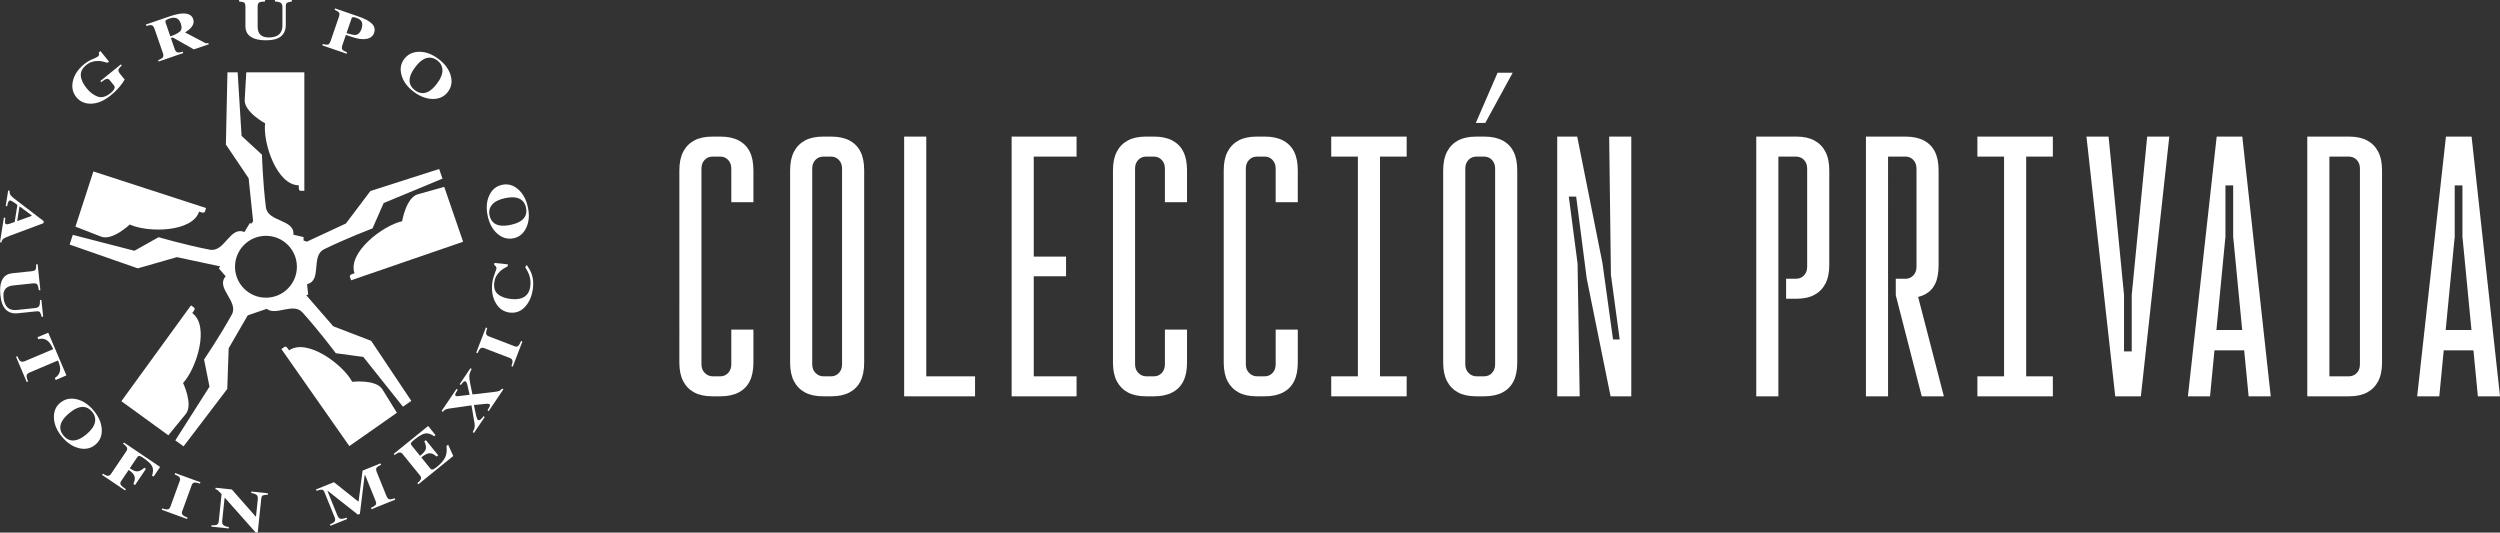 <?xml version="1.0" encoding="UTF-8"?><svg id="Capa_2" xmlns="http://www.w3.org/2000/svg" viewBox="0 0 3363.12 716.49"><rect x="0" y="0" width="3363.12" height="716.49" fill="#333333" stroke="none"/><defs><style>.cls-1{fill-rule:evenodd;}.cls-1,.cls-2{fill:#fff;}</style></defs><g id="Capa_1-2"><path class="cls-1" d="M258.57,421.1s5.06-5.45,2.64-7.21l-4.27-3.1-93.66,128.9,63.18,45.9,23.42-28.64c10.34-12.65-3.59-41.74-3.59-41.74,18.07-19.48,36.2-76.74,12.29-94.11Z"/><path class="cls-1" d="M388.83,471.36s-3.52-6.55-5.97-4.83l-4.32,3.03,91.41,130.51,63.97-44.79-19.46-31.47c-8.59-13.9-40.63-10.19-40.63-10.19-12.54-23.42-60.78-59.2-84.99-42.26Z"/><path class="cls-1" d="M267.87,284.61s6.75,3.13,7.68.28l1.63-5.02-151.55-49.24-24.13,74.26,34.48,13.42c15.22,5.93,38.58-16.31,38.58-16.31,24.12,11.16,84.18,10.71,93.31-17.39Z"/><path class="cls-1" d="M402.03,249.26s-.89,7.38,2.11,7.38h5.28V97.32h-78.11l-2.11,36.93c-.93,16.31,27.44,31.66,27.44,31.66-3.17,26.38,15.84,83.36,45.39,83.36Z"/><path class="cls-1" d="M476.93,367.67s-7.27,1.57-6.3,4.4l1.71,4.99,150.67-51.87-25.43-73.83-35.61,10.03c-15.72,4.43-21,36.25-21,36.25-25.97,5.6-73.67,42.1-64.05,70.04Z"/><path class="cls-1" d="M98.04,109.17c1.91-8.56,7.02-16.2,15.32-22.93,3.32-2.69,7.02-4.9,11.09-6.63,4.05-1.75,6.48-2.95,7.29-3.61.86-.7,1.38-1.49,1.53-2.37.16-.87.03-1.91-.38-3.12l2.24-1.81,11.47,14.15-2.04,1.65c-4.43-1.5-8.37-2.32-11.82-2.46-6.42-.22-12.02,1.6-16.78,5.46-5.19,4.2-7.6,8.96-7.24,14.28.36,5.32,3.03,11.05,8.01,17.2,4.09,5.05,8.83,8.65,14.24,10.83,5.42,2.14,11.3.64,17.63-4.49,3.43-2.78,5.3-5.18,5.6-7.23.19-1.16-.22-2.36-1.23-3.6l-5.17-6.39c-1.49-1.83-3.21-2.43-5.16-1.79-1.26.43-3.38,1.82-6.37,4.18l-1.24-1.54,27.58-22.33,1.24,1.54c-2.71,2.33-4.22,4.25-4.51,5.76-.29,1.47.42,3.25,2.11,5.34l6.25,7.71c-1.11,2.27-3.32,5.43-6.63,9.48-3.31,4.05-7.43,8.07-12.35,12.06-8.93,7.23-17.78,10.89-26.56,10.98-8.19.07-14.69-2.88-19.53-8.85-4.88-6.03-6.41-13.19-4.59-21.49Z"/><path class="cls-1" d="M606.14,101.06c-2.47-8.21-7.88-15.46-16.23-21.75-8.67-6.54-17.36-9.75-26.06-9.64-8.59.09-15.35,3.39-20.25,9.9-4.45,5.91-5.65,12.91-3.59,20.99,2.23,8.64,7.77,16.28,16.61,22.94,8.32,6.27,16.78,9.48,25.38,9.61,8.81.14,15.68-3.06,20.6-9.6,4.92-6.54,6.1-14.02,3.54-22.45ZM587.89,112.43c-3.63,4.81-7.19,8.25-10.69,10.31-6.48,3.78-12.82,3.33-19.01-1.34-6.26-4.71-8.44-10.69-6.57-17.94,1-3.91,3.32-8.28,6.97-13.12,3.58-4.75,7.1-8.16,10.55-10.22,6.54-3.86,12.93-3.43,19.18,1.28,4.5,3.39,6.79,7.75,6.87,13.08.11,5.35-2.33,11.33-7.31,17.94Z"/><path class="cls-1" d="M500.25,31.79c-3.64-3.53-9.63-6.74-17.98-9.62l-31.52-10.86-.65,1.87c3.1,1.37,5.08,2.61,5.94,3.73.87,1.1.83,3.05-.13,5.83l-11.19,32.52c-.9,2.61-2.06,4.16-3.47,4.63-1.37.47-3.7.23-6.98-.72l-.64,1.87,32.62,11.24.64-1.87c-3.28-1.24-5.38-2.49-6.31-3.74-.93-1.25-.92-3.24,0-5.94l4.72-13.73c5.84,2.01,10.27,3.43,13.3,4.26,3.03.83,6.19,1.3,9.46,1.41,4.37.06,7.76-.68,10.17-2.2,2.45-1.54,4.1-3.52,4.93-5.94,1.7-4.96.72-9.21-2.94-12.75ZM486.33,38.97c-1.69,4.91-4.34,7.58-7.94,8-2.27.27-6.33-.57-12.19-2.51l6.8-19.77c.35-1.01.99-1.53,1.94-1.58.99-.06,2.45.24,4.4.91,4.24,1.46,6.76,3.48,7.54,6.06.79,2.58.61,5.55-.54,8.9Z"/><path class="cls-1" d="M356.63.02v1.97c-4.01.1-6.69.57-8.03,1.41-1.35.83-2.02,2.75-2.02,5.74l.02,26.04c0,3.95.62,7.01,1.87,9.16,2.26,4,6.59,6.01,13,6.01,7.96,0,13.34-2.21,16.13-6.64,1.55-2.43,2.32-5.84,2.32-10.23V9.68c-.01-2.79-.71-4.7-2.09-5.74-1.35-1.06-4.01-1.71-7.99-1.94V.02h22.77v1.99c-3.31.48-5.5,1.08-6.58,1.78-1.05.69-1.57,2.28-1.57,4.79v24.9c.02,6.62-2.11,11.72-6.36,15.32-4.25,3.6-10.92,5.39-20.03,5.39-11.9,0-20.05-2.68-24.43-8.03-2.33-2.84-3.49-6.5-3.49-10.99V9.13c-.01-2.94-.54-4.79-1.58-5.55-1.01-.76-3.32-1.29-6.93-1.6V0s34.99.02,34.99.02Z"/><path class="cls-1" d="M54.29,390.27l-1.97.21c-.52-3.98-1.27-6.6-2.24-7.85-.97-1.25-2.95-1.73-5.92-1.41l-25.9,2.71c-3.93.41-6.9,1.35-8.91,2.82-3.75,2.66-5.28,7.18-4.61,13.55.83,7.91,3.6,13.03,8.31,15.35,2.58,1.29,6.05,1.71,10.41,1.25l23.67-2.48c2.77-.29,4.6-1.18,5.49-2.66.92-1.45,1.28-4.17,1.09-8.15l1.97-.21,2.39,22.64-1.97.2c-.83-3.24-1.65-5.35-2.47-6.35-.79-.97-2.43-1.33-4.93-1.06l-24.76,2.59c-6.58.69-11.88-.89-15.9-4.74-4.03-3.85-6.51-10.31-7.47-19.36-1.25-11.84.55-20.21,5.41-25.13,2.58-2.61,6.1-4.15,10.56-4.62l25.9-2.71c2.92-.31,4.71-1.02,5.36-2.14.65-1.09.94-3.44.86-7.06l1.97-.21,3.67,34.8Z"/><path class="cls-1" d="M64.94,447.59l24.39,57.41-14.41,6.23-1.16-2.75c4.77-3.09,7.16-7.14,7.17-12.16-.01-2.82-.98-6.62-2.9-11.41l-37.71,16c-2.63,1.11-4.13,2.46-4.48,4.04-.34,1.61.32,4.35,1.97,8.23l-1.82.77-14.44-33.99,1.82-.77c1.58,3.73,3.06,6.01,4.44,6.86,1.41.86,3.43.74,6.04-.37l37.71-16c-2.07-4.62-4.14-7.95-6.2-10.01-3.8-3.77-8.39-4.87-13.74-3.3l-1.17-2.75,14.49-6.04Z"/><path class="cls-1" d="M138.43,637.23c2.5,1.59,4.42,2.52,5.75,2.78,2.05.41,3.69-.32,4.94-2.16l21.05-31.22c1.26-1.87,1.32-3.65.2-5.37-.69-1.04-2.27-2.49-4.75-4.35l1.11-1.63,48.69,32.85-8.77,13.01-2.1-1.41c1.64-4.73,1.75-8.74.31-12.03-1.43-3.32-5.53-7.26-12.29-11.82-2.51-1.7-4.27-2.56-5.27-2.59-.96-.03-1.83.54-2.62,1.72l-10.07,14.93c4.6,3.19,8.22,4.57,10.88,4.13,2.68-.42,5.57-2.03,8.68-4.82l2.18,1.47-14.7,21.8-2.18-1.47c1.76-3.88,2.29-7.22,1.57-10.03-.68-2.79-3.33-5.73-7.95-8.85l-10.13,15.02c-1.34,2-1.43,3.78-.26,5.37,1.21,1.58,3.42,3.43,6.64,5.53l-1.1,1.64-30.91-20.86,1.1-1.63Z"/><path class="cls-1" d="M218.31,683.93c2.77.96,4.84,1.43,6.21,1.41,2.24-.04,3.75-1.15,4.54-3.31l12.87-35.4c.78-2.16.38-3.96-1.22-5.38-.98-.87-2.9-1.88-5.78-3.04l.67-1.86,34.03,12.4-.67,1.86c-3.08-1.01-5.26-1.51-6.56-1.5-2.17.05-3.65,1.16-4.45,3.35l-12.87,35.39c-.74,2.05-.48,3.7.79,4.94,1.27,1.25,3.43,2.42,6.47,3.53l-.67,1.86-34.04-12.4.68-1.86Z"/><path class="cls-1" d="M284.56,706.5c3.83.32,6.35.05,7.56-.85,1.22-.91,1.93-2.37,2.14-4.36l3.84-36.67c-2.87-2.98-4.66-4.73-5.34-5.27-.69-.56-1.66-.96-2.93-1.23l.21-1.96,21.83,2.3,32,36.37.5.05,2.41-23.02c.27-2.62-.17-4.55-1.33-5.8-1.16-1.27-3.63-2.22-7.43-2.85l.2-1.97,22.18,2.34-.2,1.97c-3.26.06-5.48.38-6.66.94-1.15.57-1.84,2.04-2.09,4.41l-4.77,45.59-2.87-.3-40.99-46.18-.71-.07-3.18,30.39c-.25,2.37.01,4.09.78,5.17,1.21,1.73,3.94,2.89,8.18,3.46l-.2,1.96-23.34-2.46.21-1.96Z"/><path class="cls-1" d="M443.82,705.46c3.65-1.5,5.83-2.94,6.54-4.32.71-1.4.67-3.06-.1-4.96l-13.86-34.27c-.8-1.97-1.94-3.01-3.44-3.12-1.51-.13-3.89.36-7.16,1.45l-.74-1.83,24.19-9.76,32.41,25.79.8-.32,5.29-41,24.19-9.77.74,1.83c-3.17,1.5-5.21,2.86-6.1,4.06-.9,1.18-.79,3.17.35,5.97l12.9,31.91c1.07,2.65,2.37,4.16,3.89,4.5,1.52.34,3.93-.09,7.22-1.31l.74,1.83-31.88,12.87-.74-1.84c2.82-1.21,4.81-2.43,5.99-3.65,1.17-1.24,1.32-2.95.43-5.13l-14.27-35.29-.7.28-6.37,51.94-2.58,1.04-40.59-32-.42.17,13.22,32.68c.97,2.4,2.27,3.91,3.9,4.53,1.64.63,4.51.18,8.62-1.35l.74,1.83-22.46,9.07-.74-1.84Z"/><path class="cls-1" d="M562.75,651.49l-1.24-1.54c2.26-1.93,3.7-3.48,4.33-4.69.99-1.84.77-3.63-.63-5.36l-23.72-29.28c-1.44-1.78-3.18-2.34-5.22-1.7-1.19.35-3,1.42-5.4,3.2l-1.25-1.53,46.36-37.54,9.89,12.21-1.96,1.59c-4.18-3.07-8.08-4.33-11.71-3.78-3.6.53-8.63,3.42-15.1,8.66-2.46,2-3.88,3.47-4.24,4.41-.35.9-.06,1.93.87,3.07l11.34,14.01c4.62-3.67,7.22-6.8,7.8-9.4.57-2.61-.1-5.99-2.01-10.11l2.04-1.65,16.56,20.45-2.04,1.65c-3.37-2.98-6.51-4.45-9.43-4.41-2.9,0-6.65,1.86-11.23,5.57l11.88,14.66c1.03,1.28,2.18,1.81,3.43,1.58,1.26-.27,3.25-1.51,5.97-3.71,5.13-4.16,8.72-8.3,10.75-12.43,2.04-4.12,2.64-9.26,1.82-15.42l2.24-1.81,6.93,15.23-47.02,38.08Z"/><path class="cls-1" d="M635.98,581.3c1.18-2.38,1.93-4.15,2.25-5.31.51-1.89.58-3.9.21-6.02l-4.16-24.64-30.2,4.32c-2.21.34-3.91.8-5.07,1.4-1.19.58-2.29,1.57-3.32,2.94l-1.64-1.1,20.04-29.72,1.64,1.11c-1.76,2.84-2.84,4.8-3.23,5.87-.37,1.05-.13,1.87.73,2.45.38.26.82.39,1.33.41.51.02,1.14-.02,1.91-.11l15.33-1.79c-1.77-8.03-2.91-12.89-3.4-14.61-.49-1.71-1.12-2.83-1.87-3.34-.92-.63-2.03-.35-3.31.82-.73.68-1.8,1.99-3.2,3.94l-1.64-1.11,14.47-21.46,1.64,1.11c-2.29,3.99-3.35,7.64-3.18,10.97.15,3.31,1.59,11.05,4.3,23.21l28.74-3.3c3.75-.44,6.23-.94,7.43-1.51,1.23-.6,2.46-1.63,3.71-3.11l1.64,1.1-19.7,29.22-1.64-1.11c1.61-2.57,2.61-4.32,2.98-5.24.57-1.44.45-2.44-.37-2.99-.31-.22-.84-.36-1.57-.45-.74-.13-1.73-.13-2.98,0l-16.29,1.57,1.08,5.48c.93,4.65,1.62,7.84,2.08,9.57.78,2.88,1.55,4.59,2.33,5.11,1.13.77,2.58.3,4.34-1.4,1-.95,2.02-2.19,3.06-3.73l1.64,1.11-14.47,21.46-1.64-1.1Z"/><path class="cls-1" d="M687.97,492.52c1-2.76,1.51-4.82,1.51-6.19,0-2.24-1.09-3.77-3.24-4.6l-35.18-13.51c-2.15-.83-3.95-.46-5.4,1.12-.88.96-1.93,2.88-3.14,5.73l-1.84-.71,12.96-33.8,1.85.71c-1.06,3.06-1.6,5.23-1.61,6.53,0,2.17,1.1,3.67,3.28,4.51l35.18,13.52c2.03.78,3.68.55,4.95-.7,1.27-1.24,2.48-3.38,3.63-6.4l1.85.71-12.96,33.8-1.84-.71Z"/><path class="cls-1" d="M665.3,368.73c1.65-4.27,2.49-6.65,2.55-7.16.13-1.31-.13-2.39-.81-3.24-.67-.89-1.42-1.47-2.22-1.76l.3-2.86,18.11,1.91-.28,2.61c-4.19,2.07-7.55,4.27-10.1,6.61-4.69,4.39-7.35,9.63-7.99,15.73-.72,6.91,1.01,12.06,5.19,15.44,4.16,3.36,10.01,5.43,17.54,6.23,5.55.59,10.2.21,13.96-1.12,7.04-2.48,11.01-8.04,11.91-16.69.56-5.3-.04-10.34-1.78-15.14-1.01-2.75-2.74-6.06-5.19-9.91l2.21-2.87c2.96,4.38,5.03,8.18,6.23,11.39,2.13,5.72,2.84,11.9,2.15,18.53-1.07,10.16-4.22,18.44-9.48,24.83-5.81,7.09-12.97,10.17-21.46,9.28-8.41-.89-14.85-5.25-19.31-13.07-4.17-7.36-5.74-15.99-4.7-25.92.45-4.29,1.51-8.57,3.18-12.83Z"/><path class="cls-1" d="M260.79,66.46l20.04-6.89-.61-1.76c-.91.26-1.69.41-2.36.45-.68.02-1.38-.17-2.12-.56l-26.93-14.18c3.19-1.63,5.97-3.83,8.37-6.58,3.13-3.65,4-7.47,2.62-11.48-1.87-5.42-7.08-7.82-15.64-7.21-4.4.36-9.87,1.67-16.4,3.91l-31.51,10.84.65,1.87c3.42-.93,5.71-1.28,6.86-1.03,1.73.37,3.09,1.98,4.07,4.83l11.22,32.53c.94,2.73.95,4.71.02,5.95-.93,1.23-3.03,2.48-6.31,3.74l.64,1.87,33.08-11.38-.65-1.87c-3.47,1.09-5.94,1.39-7.39.89-1.46-.51-2.64-2.07-3.53-4.66l-4.97-14.42,2.58-.89,28.25,16.02ZM229.14,48.96l-6.46-18.73c-.38-1.12-.26-2.06.37-2.82.66-.79,2.29-1.63,4.91-2.53,4.81-1.65,8.61-1.39,11.39.79,1.62,1.29,2.93,3.37,3.91,6.22,1.6,4.65,1.24,8.1-1.09,10.34-2.31,2.21-6.65,4.46-13.03,6.73Z"/><path class="cls-1" d="M20.33,268.06c-3.05-2.33-4.98-4.05-5.81-5.17-1.31-1.75-1.84-3.86-1.58-6.34l-1.95-.31-3.3,20.88,1.95.31c.39-2.33.82-4.05,1.28-5.17.81-1.89,1.77-2.74,2.87-2.57.9.14,2.27.82,4.1,2.03.86.58,2.7,1.86,5.51,3.85l-3.63,22.98-5.07,1.85c-1.12.4-2.06.72-2.84.93-1.31.34-2.27.46-2.87.36-1.33-.21-2.07-.87-2.23-1.99-.16-1.08-.03-3.3.4-6.64l-1.95-.31-5.23,33.12,1.95.31c.32-2.34,1.23-4.04,2.73-5.1,1.53-1.06,4.76-2.5,9.69-4.35l44.01-16.41.45-2.85-38.5-29.41ZM42.42,290.51l-19.34,6.96,3.14-19.88,16.34,12.07-.13.85Z"/><path class="cls-1" d="M136.87,577.08c-.56-8.55-4.21-16.84-10.93-24.84-6.98-8.32-14.72-13.41-23.22-15.26-8.4-1.85-15.72-.15-21.97,5.09-5.67,4.76-8.41,11.3-8.22,19.64.24,8.91,3.91,17.61,11.03,26.08,6.7,7.98,14.22,13.01,22.57,15.08,8.55,2.11,15.96.54,22.23-4.72,6.27-5.26,9.1-12.28,8.51-21.07ZM127.68,568.2c-1.1,5.24-4.82,10.52-11.16,15.84-4.62,3.88-8.86,6.43-12.73,7.64-7.17,2.22-13.24.36-18.22-5.58-5.03-5.99-5.82-12.31-2.36-18.95,1.85-3.59,5.1-7.32,9.74-11.21,4.56-3.83,8.75-6.35,12.58-7.58,7.24-2.29,13.37-.44,18.41,5.56,3.62,4.31,4.87,9.07,3.75,14.28Z"/><path class="cls-1" d="M710.15,278.79c-2.17-10.19-6.46-18.16-12.86-23.9-6.57-5.88-13.85-7.97-21.85-6.28-8.01,1.7-13.81,6.57-17.41,14.6-3.52,7.82-4.19,16.83-2.01,27.06,2.26,10.62,6.71,18.74,13.35,24.37,6.55,5.57,13.82,7.51,21.8,5.82,7.24-1.54,12.73-6.03,16.48-13.48,3.97-7.98,4.81-17.38,2.5-28.2ZM700.78,297.16c-3.32,2.3-7.94,4.07-13.87,5.33-5.83,1.24-10.72,1.5-14.68.79-7.47-1.38-12.01-5.89-13.65-13.55-1.17-5.51-.04-10.3,3.39-14.37,3.43-4.1,9.19-7.02,17.3-8.74,5.9-1.25,10.85-1.51,14.84-.77,7.37,1.4,11.87,5.89,13.48,13.48,1.63,7.65-.64,13.6-6.81,17.83Z"/><path class="cls-1" d="M448.25,438.9l-36.25-41.77,2.56-.88-1.47-14c20.64-4.87,4.61-37.97,22.89-46.94,30.56-14.98,65.14-28.01,65.14-28.01l15.02-34.18,79.1-32.81-4.47-12.97-92.49,29.61-32.94,43.7-52.47,24.41-4.51-1.47v-4.69l-13.72-3.16c2.11-21.11-34.43-16.72-36.95-36.93-4.22-33.77-5.28-70.7-5.28-70.7l-27.44-25.32-5.27-85.47h-13.72l-2.11,97.08,30.6,45.37,6.03,57.83-2.33,3.2-2.1-.68-7.25,12.07c-19.42-8.53-26.54,27.55-46.54,23.71-33.42-6.42-68.87-16.83-68.87-16.83l-32.56,18.27-82.93-21.39-4.24,13.04,91.68,32,52.61-15.08,58.37,12.46-1.95,2.68,9.24,10.62c-14.11,15.83,18.01,33.75,8.17,51.58-16.43,29.8-37.29,60.3-37.29,60.3l7.31,36.61-45.97,72.25,11.1,8.06,58.78-77.29,1.91-54.69,25.59-44.24,25.64-8.82c12.1,9.84,35.64-8.82,47.97,4.81,22.82,25.24,44.88,54.89,44.88,54.89l37,5.01,53.35,66.98,11.24-7.87-53.96-80.72-51.09-19.62ZM357.76,400.47c-22.99,0-41.62-18.64-41.62-41.61s18.63-41.62,41.62-41.62,41.64,18.63,41.64,41.62-18.64,41.61-41.64,41.61Z"/><path class="cls-2" d="M1008.57,204.05c3.31,6.61,4.96,14.95,4.96,25.02v42.97h-29.75v-45.33c0-4.72-1.42-8.57-4.25-11.57-2.83-2.99-6.3-4.49-10.39-4.49h-10.39c-4.41,0-8.03,1.5-10.86,4.49-2.83,3-4.25,6.85-4.25,11.57v263.46c0,4.72,1.49,8.58,4.49,11.57,2.99,3,6.53,4.49,10.62,4.49h10.39c4.09,0,7.55-1.49,10.39-4.49,2.83-2.99,4.25-6.85,4.25-11.57v-46.74h29.75v44.38c0,10.08-1.65,18.41-4.96,25.02s-8.26,11.65-14.87,15.11c-6.61,3.47-14.8,5.19-24.55,5.19h-10.86c-9.76,0-17.87-1.73-24.32-5.19-6.46-3.46-11.41-8.5-14.87-15.11-3.47-6.61-5.19-14.95-5.19-25.02V229.08c0-10.07,1.73-18.41,5.19-25.02,3.46-6.61,8.42-11.64,14.87-15.11,6.45-3.46,14.56-5.19,24.32-5.19h10.86c9.75,0,17.94,1.73,24.55,5.19,6.61,3.47,11.57,8.5,14.87,15.11ZM1157.57,204.05c3.31,6.61,4.96,14.95,4.96,25.02v258.74c0,10.08-1.65,18.41-4.96,25.02s-8.26,11.65-14.87,15.11c-6.61,3.47-14.8,5.19-24.55,5.19h-10.86c-9.76,0-17.87-1.73-24.32-5.19-6.46-3.46-11.41-8.5-14.87-15.11-3.47-6.61-5.19-14.95-5.19-25.02V229.08c0-10.07,1.73-18.41,5.19-25.02,3.46-6.61,8.42-11.64,14.87-15.11,6.45-3.46,14.56-5.19,24.32-5.19h10.86c9.75,0,17.94,1.73,24.55,5.19,6.61,3.47,11.57,8.5,14.87,15.11ZM1132.78,226.72c0-4.72-1.42-8.57-4.25-11.57-2.83-2.99-6.3-4.49-10.39-4.49h-10.39c-4.41,0-8.03,1.5-10.86,4.49-2.83,3-4.25,6.85-4.25,11.57v263.46c0,4.72,1.49,8.58,4.49,11.57,2.99,3,6.53,4.49,10.62,4.49h10.39c4.09,0,7.55-1.49,10.39-4.49,2.83-2.99,4.25-6.85,4.25-11.57V226.72ZM1246.05,183.75h-29.75v349.4h95.38v-26.91h-65.63V183.75ZM1360.9,533.15h87.35v-26.91h-57.6v-134.56h43.44v-26.44h-43.44v-134.56h57.6v-26.91h-87.35v349.4ZM1577.01,188.94c-6.61-3.46-14.8-5.19-24.55-5.19h-10.86c-9.76,0-17.87,1.73-24.32,5.19-6.46,3.47-11.41,8.5-14.87,15.11-3.47,6.61-5.19,14.95-5.19,25.02v258.74c0,10.08,1.73,18.41,5.19,25.02,3.46,6.61,8.42,11.65,14.87,15.11,6.45,3.47,14.56,5.19,24.32,5.19h10.86c9.75,0,17.94-1.73,24.55-5.19,6.61-3.46,11.57-8.5,14.87-15.11,3.3-6.61,4.96-14.95,4.96-25.02v-44.38h-29.75v46.74c0,4.72-1.42,8.58-4.25,11.57-2.83,3-6.3,4.49-10.39,4.49h-10.39c-4.09,0-7.64-1.49-10.62-4.49-3-2.99-4.49-6.85-4.49-11.57V226.72c0-4.72,1.42-8.57,4.25-11.57,2.83-2.99,6.45-4.49,10.86-4.49h10.39c4.09,0,7.55,1.5,10.39,4.49,2.83,3,4.25,6.85,4.25,11.57v45.33h29.75v-42.97c0-10.07-1.65-18.41-4.96-25.02-3.31-6.61-8.26-11.64-14.87-15.11ZM1726.01,188.94c-6.61-3.46-14.8-5.19-24.55-5.19h-10.86c-9.76,0-17.87,1.73-24.32,5.19-6.46,3.47-11.41,8.5-14.87,15.11-3.47,6.61-5.19,14.95-5.19,25.02v258.74c0,10.08,1.73,18.41,5.19,25.02,3.46,6.61,8.42,11.65,14.87,15.11,6.45,3.47,14.56,5.19,24.32,5.19h10.86c9.75,0,17.94-1.73,24.55-5.19,6.61-3.46,11.57-8.5,14.87-15.11,3.3-6.61,4.96-14.95,4.96-25.02v-44.38h-29.75v46.74c0,4.72-1.42,8.58-4.25,11.57-2.83,3-6.3,4.49-10.39,4.49h-10.39c-4.09,0-7.64-1.49-10.62-4.49-3-2.99-4.49-6.85-4.49-11.57V226.72c0-4.72,1.42-8.57,4.25-11.57,2.83-2.99,6.45-4.49,10.86-4.49h10.39c4.09,0,7.55,1.5,10.39,4.49,2.83,3,4.25,6.85,4.25,11.57v45.33h29.75v-42.97c0-10.07-1.65-18.41-4.96-25.02-3.31-6.61-8.26-11.64-14.87-15.11ZM1790.81,210.66h35.88v295.57h-35.88v26.91h101.51v-26.91h-35.88V210.66h35.88v-26.91h-101.51v26.91ZM2034.93,97.82h-20.3l-29.27,67.52h12.75l36.83-67.52ZM2036.11,204.05c3.3,6.61,4.96,14.95,4.96,25.02v258.74c0,10.08-1.65,18.41-4.96,25.02-3.31,6.61-8.26,11.65-14.87,15.11-6.61,3.47-14.8,5.19-24.55,5.19h-10.86c-9.76,0-17.87-1.73-24.32-5.19-6.46-3.46-11.41-8.5-14.87-15.11-3.47-6.61-5.19-14.95-5.19-25.02V229.08c0-10.07,1.73-18.41,5.19-25.02,3.46-6.61,8.42-11.64,14.87-15.11,6.45-3.46,14.56-5.19,24.32-5.19h10.86c9.75,0,17.94,1.73,24.55,5.19,6.61,3.47,11.57,8.5,14.87,15.11ZM2011.32,226.72c0-4.72-1.42-8.57-4.25-11.57-2.83-2.99-6.3-4.49-10.39-4.49h-10.39c-4.41,0-8.03,1.5-10.86,4.49-2.83,3-4.25,6.85-4.25,11.57v263.46c0,4.72,1.49,8.58,4.49,11.57,2.99,3,6.53,4.49,10.62,4.49h10.39c4.09,0,7.55-1.49,10.39-4.49,2.83-2.99,4.25-6.85,4.25-11.57V226.72ZM2167.09,369.78l11.8,86.88h-8.97l-14.17-102.46-34-170.45h-26.91v349.4h30.22l-2.83-178.48-11.8-90.18h9.92l14.16,110.01,32.11,158.64h27.86V183.75h-29.75l2.36,186.03ZM2440.76,188.94c-6.46-3.46-14.56-5.19-24.32-5.19h-53.83v349.4h29.75V210.66h23.61c4.4,0,8.03,1.5,10.86,4.49,2.83,3,4.25,6.85,4.25,11.57v132.2c0,4.72-1.42,8.58-4.25,11.57-2.83,3-6.46,4.49-10.86,4.49h-13.22v26.91h13.69c9.75,0,17.86-1.73,24.32-5.19,6.45-3.46,11.41-8.5,14.87-15.11,3.46-6.61,5.19-14.95,5.19-25.02v-127.48c0-10.07-1.73-18.41-5.19-25.02-3.47-6.61-8.42-11.64-14.87-15.11ZM2589.71,395.99c6.14-3.31,10.7-8.1,13.69-14.4,2.99-6.29,4.49-14.64,4.49-25.02v-127.48c0-10.07-1.65-18.41-4.96-25.02-3.31-6.61-8.26-11.64-14.87-15.11-6.61-3.46-14.8-5.19-24.55-5.19h-53.35v349.4h29.75V210.66h23.61c4.09,0,7.55,1.5,10.39,4.49,2.83,3,4.25,6.85,4.25,11.57v132.2c0,4.72-1.42,8.58-4.25,11.57-2.83,3-6.3,4.49-10.39,4.49h-13.22v22.19l34.94,135.98h29.75l-34.63-133.71c3.46-.82,6.59-1.96,9.37-3.45ZM2660.08,210.66h35.88v295.57h-35.88v26.91h101.51v-26.91h-35.88V210.66h35.88v-26.91h-101.51v26.91ZM2867.72,396.69v76.02h-10.39v-76.02l-20.78-212.94h-29.75l38.72,349.4h34.47l38.25-349.4h-29.75l-20.78,212.94ZM3016.45,183.75l38.25,349.4h-29.75l-5.98-61.85h-39.97l-5.98,61.85h-29.75l38.72-349.4h34.47ZM3016.32,443.91l-12.15-125.59v-68.93h-10.39v68.93l-12.15,125.59h34.68ZM3199.24,204.05c3.46,6.61,5.19,14.95,5.19,25.02v258.74c0,10.08-1.73,18.41-5.19,25.02-3.47,6.61-8.42,11.65-14.87,15.11-6.46,3.47-14.56,5.19-24.32,5.19h-56.19V183.75h56.19c9.75,0,17.86,1.73,24.32,5.19,6.45,3.47,11.41,8.5,14.87,15.11ZM3174.69,226.72c0-4.72-1.42-8.57-4.25-11.57-2.83-2.99-6.46-4.49-10.86-4.49h-25.97v295.57h25.97c4.4,0,8.03-1.49,10.86-4.49,2.83-2.99,4.25-6.85,4.25-11.57V226.72ZM3363.12,533.15h-29.75l-5.98-61.85h-39.97l-5.98,61.85h-29.75l38.72-349.4h34.47l38.25,349.4ZM3324.74,443.91l-12.15-125.59v-68.93h-10.39v68.93l-12.15,125.59h34.68Z"/></g></svg>